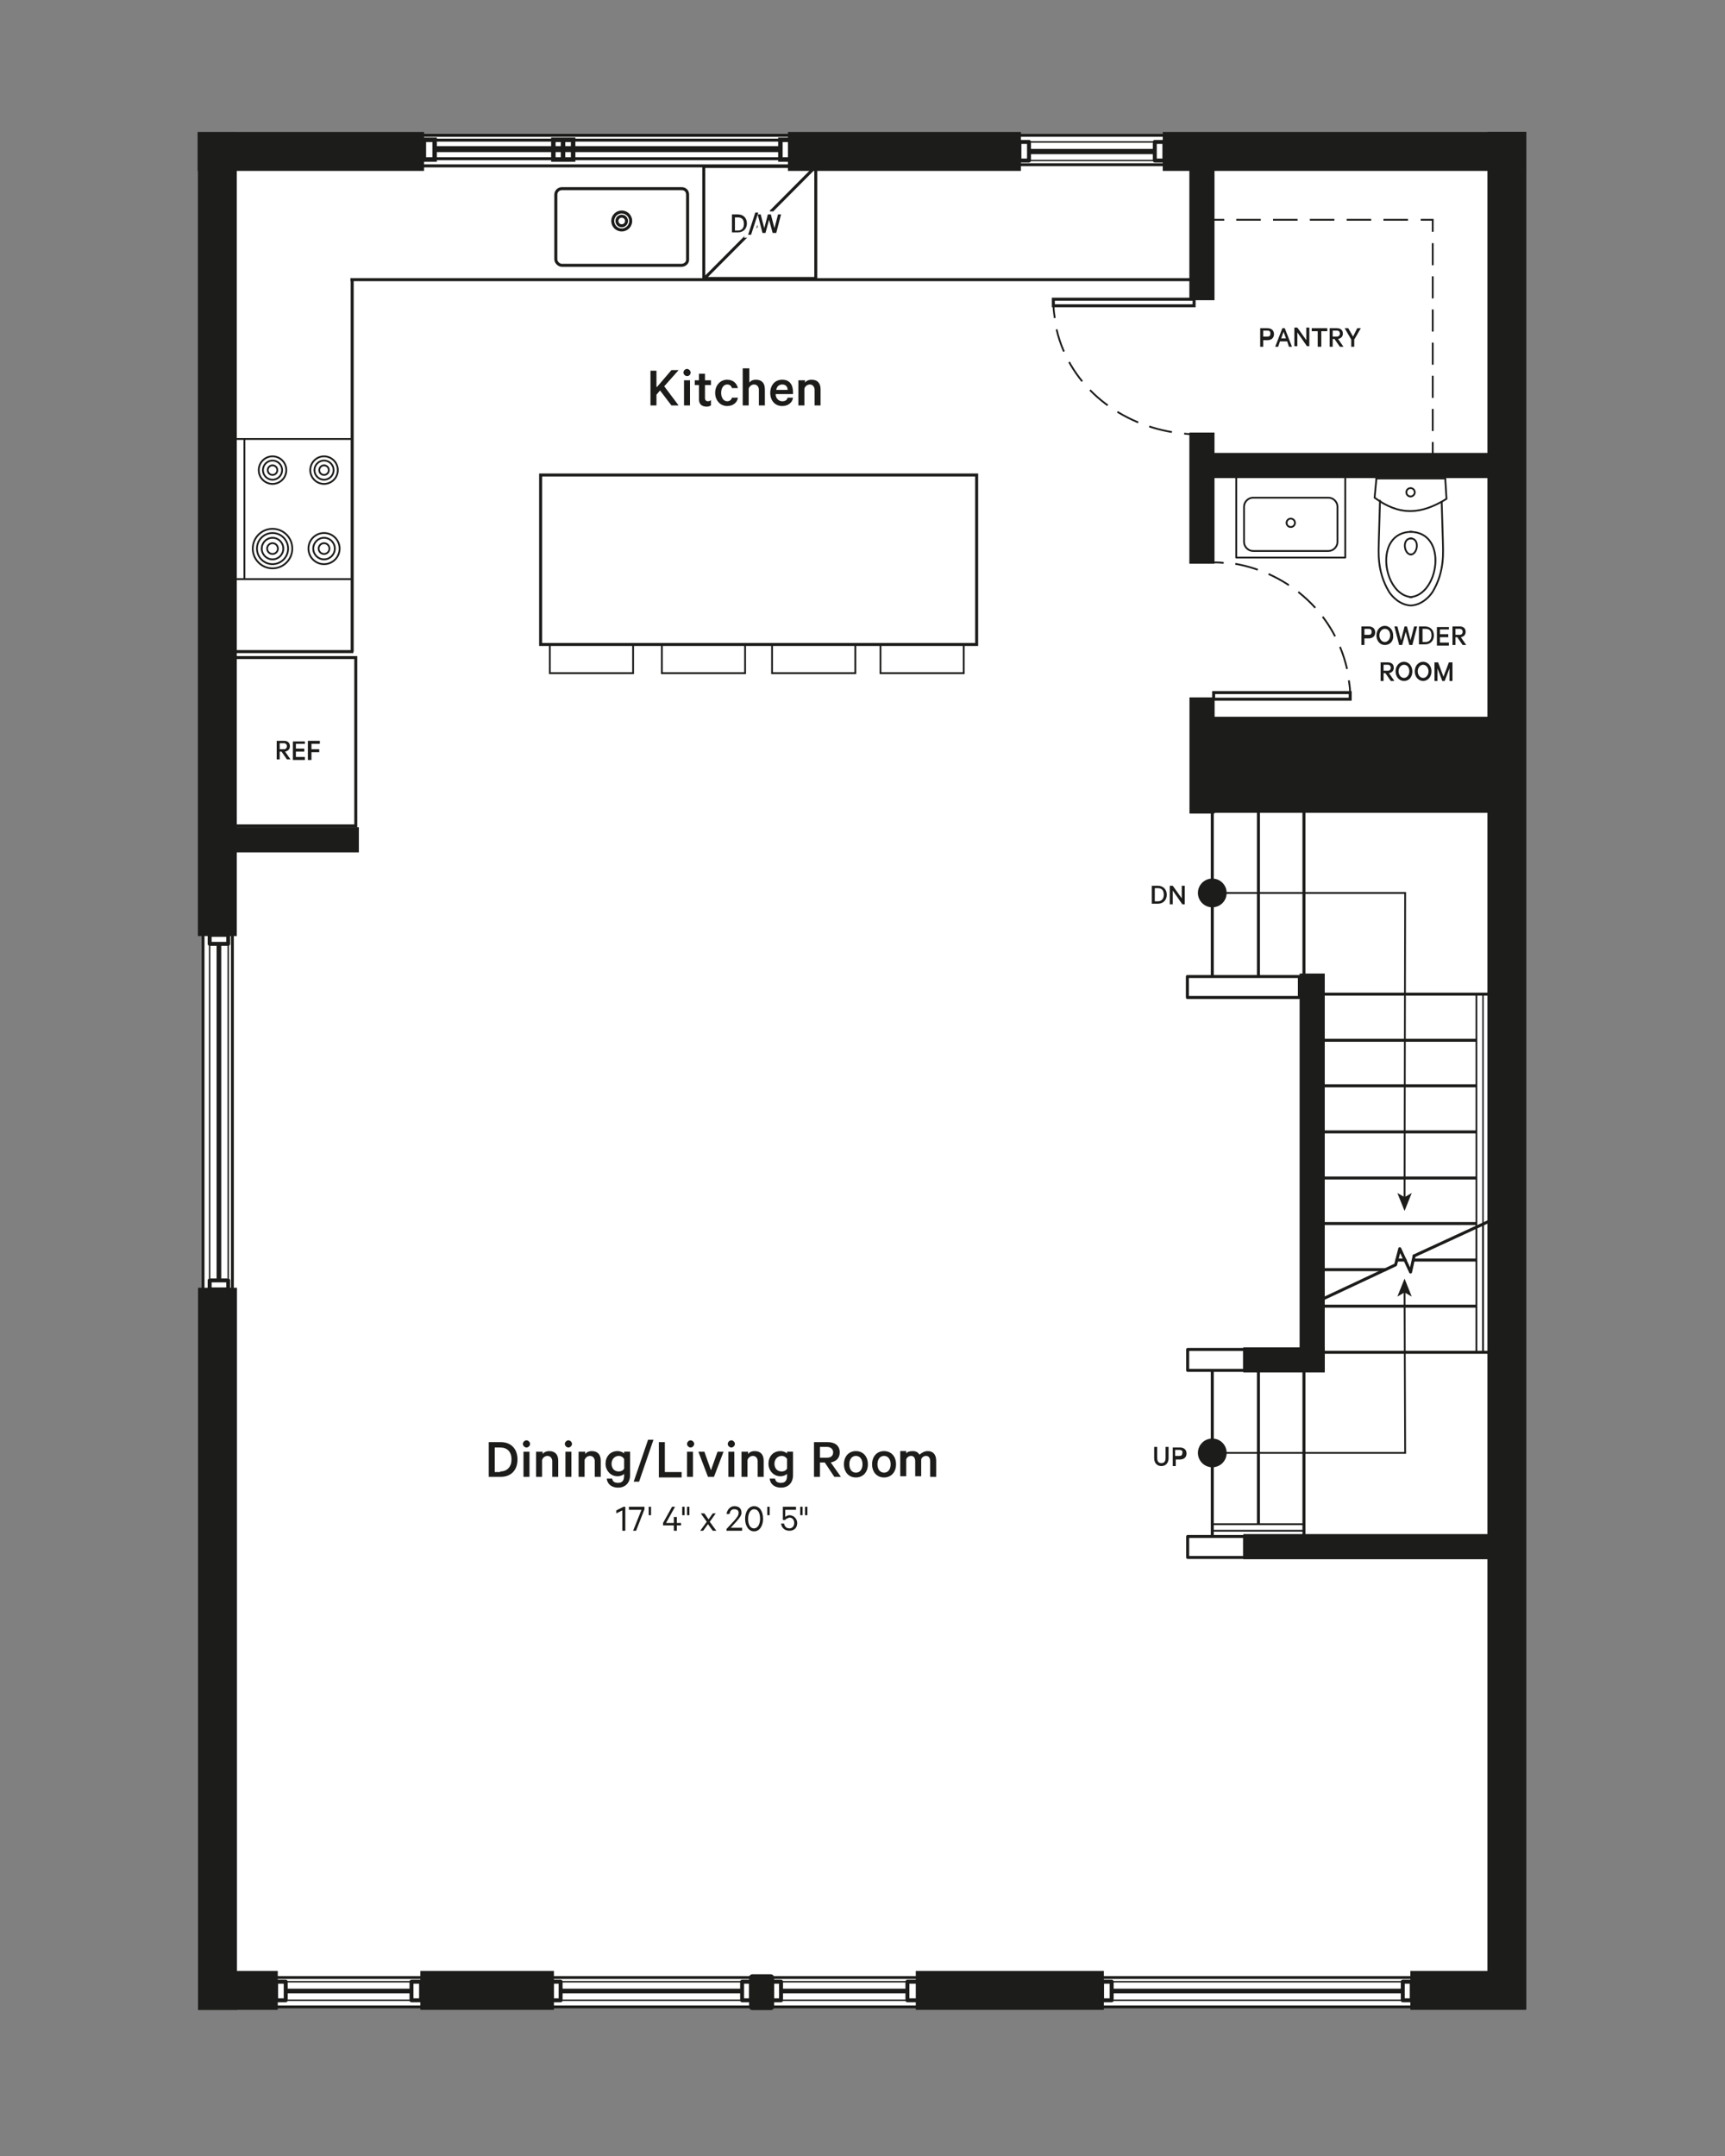<?xml version="1.0" encoding="UTF-8"?>
<svg xmlns="http://www.w3.org/2000/svg" xml:space="preserve" style="enable-background:new 0 0 288 360" viewBox="0 0 288 360">
  <rect x="0" y="0" width="288" height="360" fill="#808080" stroke="none"/>
  <style>._x002E_3_x0020_rules_x0020_for_x0020_doors,._x002E_5_x0020_pt_x0020_rule_x0020_no_x0020_fill{fill:none;stroke:#1c1c1a;stroke-width:.5;stroke-miterlimit:10}._x002E_3_x0020_rules_x0020_for_x0020_doors{stroke-width:.3}.st2{fill:#1c1c1a}.st3,.st5,.st6,.st7,.st8{fill:none;stroke:#1c1c1a;stroke-miterlimit:10}.st3{stroke-width:.5;stroke-linejoin:round}.st5,.st6,.st7,.st8{stroke-width:.75}.st6,.st7,.st8{stroke-width:.48;stroke-linecap:round;stroke-linejoin:round}.st7,.st8{stroke-width:.66}.st8{stroke-width:.24}.st10,.st11{stroke-width:.5}.st10{fill:none;stroke:#1c1c1a;stroke-miterlimit:10}.st11{stroke-linecap:round;stroke-linejoin:round}.st11,.st12,.st13,.st14{fill:none;stroke:#1c1c1a;stroke-miterlimit:10}.st12{stroke-width:.3;stroke-linecap:round;stroke-linejoin:round}.st13,.st14{stroke-width:.24}.st14{stroke-width:.3}.st42{fill:none;stroke:#fff}</style>
  <path id="white_base" d="M34 22.5h215.6v312.6H34z" style="fill:#fff"></path>
  <g id="WALLS">
    <path d="M39.536 22.096v134.2h-6.5v-134.2zM39.564 215.025v120.6h-6.5v-120.6zM254.83 22.025v313.5h-6.5v-313.5z" class="st2"></path>
    <path d="M70.8 28.537H33v-6.5h37.8zM170.45 28.537h-38.9v-6.5h38.9zM46.376 335.596h-7v-6.5h7zM92.48 335.596h-22.3v-6.5h22.3zM184.297 335.596h-31.4v-6.5h31.4zM254.77 335.596h-19.3v-6.5h19.3zM254.827 28.537h-60.7v-6.5h60.7zM221.177 162.557v66.5h-4.2v-66.5zM249.112 135.723h-50.3v-4.2h50.3zM249.08 260.356h-41.5v-4.2h41.5z" class="st2"></path>
    <path d="M221.174 229.17h-13.6v-4.2h13.6z" class="st2"></path>
    <path d="M207.791 228.823h-9.5v-3.5h9.5zM207.791 260.054h-9.5v-3.5h9.5zM216.94 166.556h-18.7v-3.5h18.7z" class="st3"></path>
    <path d="M249.112 133.28h-50.3v-13.6h50.3zM248.805 79.825h-46.1v-4.2h46.1z" class="st2"></path>
    <path d="M202.79 116.448v19.4h-4.2v-19.4zM202.769 72.228v21.9h-4.2v-21.9zM202.769 28.228v21.9h-4.2v-21.9zM59.914 142.334h-21.4v-4.2h21.4z" class="st2"></path>
    <path d="M70.6 27.7h61.5M132.1 22.6H70.6M70.6 27.7h61.5M69.8 26.5h62.9M132.7 23.4H69.8" class="_x002E_5_x0020_pt_x0020_rule_x0020_no_x0020_fill"></path>
    <path d="M130.3 24.9H72.4" style="fill:none;stroke:#1c1c1a;stroke-miterlimit:10"></path>
    <path d="M95.688 26.64h-3.3v-3.3h3.3zM132.093 26.64h-1.8v-3.3h1.8zM72.566 26.64h-1.8v-3.3h1.8zM94 23.4v3.1" class="st5"></path>
    <path d="M170 22.6h24.5M194.5 27.5H170M192.8 25.1h-21M171.8 25.1v.4M171.8 25.5h21M192.8 25.5v-.4" class="st6"></path>
    <path d="M171.8 23.7h-1.6v3.1h1.6v-3.1M194.4 23.7h-1.6v3.1h1.6v-3.1" class="st7"></path>
    <path d="M171.8 23.7h21M192.8 26.8h-21" class="st8"></path>
    <path d="M125.6 335.1h3.1v-4.9h-3.1v4.9" style="fill:#1c1c1a;stroke:#1c1c1a;stroke-width:1.08;stroke-linecap:round;stroke-linejoin:round;stroke-miterlimit:10"></path>
    <path d="M153.2 335.1h-24.5M125.6 335.1H91.9M91.9 330.2h33.7M128.7 330.2h24.5M125.6 335.1v-4.9M128.7 330.2v4.9M151.5 332.3v.3M130.4 332.3h21.1M130.4 332.6v-.3M151.5 332.6h-21.1" class="st6"></path>
    <path d="M151.5 330.9h1.5M151.5 334v-3.1M153 334h-1.5M130.4 330.9v3.1M128.9 330.9h1.5M128.9 334v-3.1M130.4 334h-1.5" class="st7"></path>
    <path d="M93.6 332.6h30.3v-.3H93.6v.3" class="st6"></path>
    <path d="M123.9 334h1.5v-3.1h-1.5v3.1M92.1 334h1.5v-3.1h-1.5v3.1" class="st7"></path>
    <path d="M130.4 334h21.1M151.5 330.9h-21.1M153 334h-24.1M151.5 334h-21.1M128.9 330.9H153M130.4 330.9h21.1M128.9 334v-3.1M151.5 332.3h-21.1M133.7 332.3h17.8M123.9 334H93.6M93.6 330.9h30.3" class="st8"></path>
    <path d="M235.9 335.1h-52.1M183.8 330.2h52.1M185.6 332.6h48.6M234.2 332.6v-.3M234.2 332.3h-48.6M185.6 332.3v.3" class="st6"></path>
    <path d="M184 334h1.6v-3.1H184v3.1M234.2 334h1.5v-3.1h-1.5v3.1" class="st7"></path>
    <path d="M234.2 334h-48.6M185.6 330.9h48.6" class="st8"></path>
    <path d="M70.5 335.1H45.9M45.9 330.2h24.6M47.7 332.6h21v-.3h-21v.3" class="st6"></path>
    <path d="M46.1 334h1.6v-3.1h-1.6v3.1M68.7 334h1.6v-3.1h-1.6v3.1" class="st7"></path>
    <path d="M68.7 334h-21M47.7 330.9h21" class="st8"></path>
    <path d="M33.9 217.9V153M38.8 153v64.9M36.4 157.6v55.8h.3v-55.8h-.3" class="st6"></path>
    <path d="M35 156.1v1.5h3.1v-1.5H35M35 213.8v1.5h3.1v-1.5H35" class="st7"></path>
    <path d="M35 213.4v-55.8M38.1 157.6v55.8" class="st8"></path>
    <path d="M202.4 163v-27.6M217.7 163v-27.6" class="st10"></path>
    <path d="M220.8 166h27.6" class="st11"></path>
    <path d="M210.1 163v-27.6M220.8 173.7h25.7M220.8 181.3h25.7M220.8 189h25.7M220.8 196.7h25.7M220.8 204.3h25.7M220.8 225.8h27.6M217.7 228.8v27.6M202.4 228.8v27.6" class="st10"></path>
    <path d="m249.1 203.7-13 6" class="st11"></path>
    <path d="M236 210.4h10.5" class="st8"></path>
    <path d="M220.8 218.1h25.7M210.1 228.8v25.7" class="st10"></path>
    <path d="M246.5 225.8h1.1M247.6 204.4l-1.1.5" class="st8"></path>
    <path d="M246.5 225.8v-20.9" class="st12"></path>
    <path d="M246.5 166v38.9M247.6 204.4V166H246.5 247.6" class="st13"></path>
    <path d="M246.5 166h1.1" class="st8"></path>
    <path d="M246.5 204.9V166" class="st13"></path>
    <path d="M220.8 212h10.5" class="st11"></path>
    <path d="M235.3 212h.3" class="st8"></path>
    <path d="m233 211.2-13 6.1M233.7 208.5l-.7 2.7M235.5 212.4l-1.8-3.9M236.1 209.7l-.6 2.7" class="st11"></path>
    <path d="M236 210.4h10.5" class="st10"></path>
    <path d="M233.2 210.4h1.4" class="st11"></path>
    <path d="M202.4 254.5v1.1h15.3M202.4 254.5h15.3" class="st14"></path>
    <path d="M247.6 225.8v-21.4" class="st12"></path>
    <circle cx="235.5" cy="82.2" r=".7" class="st12"></circle>
    <path d="m229.8 79.9-.3 3.2c4.2 3.1 7.8 2.8 12 .2l-.2-3.3" class="st12"></path>
    <path d="m230.4 83.6-.2 6.8c0 1.5-.4 4.9 1.7 8.4.5.8 1.8 2.2 3.6 2.3M240.7 83.8l.2 6.6c0 1.5.4 4.9-1.7 8.4-.5.8-1.8 2.2-3.6 2.3" class="st12"></path>
    <path d="M235.4 88.8c6.5 0 4.8 10.7 0 10.9" class="st12"></path>
    <path d="M235.7 88.8c-6.5 0-4.8 10.7 0 10.9" class="st12"></path>
    <path d="M235.5 89.9c1.6 0 1.2 2.7 0 2.7" class="st12"></path>
    <path d="M235.6 89.9c-1.6 0-1.2 2.7 0 2.7M229.8 79.9h11.5" class="st12"></path>
    <path d="M202.4 36.7h2" class="st14"></path>
    <path d="M206.4 36.7h29.7" style="fill:none;stroke:#1c1c1a;stroke-width:.3;stroke-miterlimit:10;stroke-dasharray:4.096,2.048"></path>
    <path d="M237.2 36.7h2v2" class="st14"></path>
    <path d="M239.2 40.6v32.3" style="fill:none;stroke:#1c1c1a;stroke-width:.3;stroke-miterlimit:10;stroke-dasharray:3.691,1.845"></path>
    <path d="M239.2 73.8v2" class="st14"></path>
    <path d="M58.8 46.7v62.1M58.5 46.7H199M113.8 44.3h-20c-.5 0-1-.5-1-1V32.5c0-.6.5-1 1-1h20c.6 0 1 .4 1 1v10.9c0 .5-.5.9-1 .9z" class="st10"></path>
    <circle cx="103.8" cy="36.9" r="1.5" class="_x002E_5_x0020_pt_x0020_rule_x0020_no_x0020_fill"></circle>
    <circle cx="103.8" cy="36.9" r=".8" class="st10"></circle>
    <circle cx="45.5" cy="78.5" r="2.3" class="_x002E_3_x0020_rules_x0020_for_x0020_doors"></circle>
    <circle cx="45.5" cy="78.5" r="1.6" class="_x002E_3_x0020_rules_x0020_for_x0020_doors"></circle>
    <circle cx="45.5" cy="78.5" r=".8" class="_x002E_3_x0020_rules_x0020_for_x0020_doors"></circle>
    <circle cx="54.1" cy="78.5" r="2.3" class="_x002E_3_x0020_rules_x0020_for_x0020_doors"></circle>
    <circle cx="54.1" cy="78.5" r="1.6" class="_x002E_3_x0020_rules_x0020_for_x0020_doors"></circle>
    <circle cx="54.1" cy="78.5" r=".8" class="_x002E_3_x0020_rules_x0020_for_x0020_doors"></circle>
    <circle cx="54.1" cy="91.6" r="2.6" class="_x002E_3_x0020_rules_x0020_for_x0020_doors"></circle>
    <circle cx="54.1" cy="91.6" r="1.8" class="_x002E_3_x0020_rules_x0020_for_x0020_doors"></circle>
    <circle cx="54.1" cy="91.6" r=".9" class="_x002E_3_x0020_rules_x0020_for_x0020_doors"></circle>
    <circle cx="45.5" cy="91.6" r="2.6" class="_x002E_3_x0020_rules_x0020_for_x0020_doors"></circle>
    <circle cx="45.5" cy="91.6" r="3.3" class="_x002E_3_x0020_rules_x0020_for_x0020_doors"></circle>
    <circle cx="45.5" cy="91.6" r="1.8" class="_x002E_3_x0020_rules_x0020_for_x0020_doors"></circle>
    <circle cx="45.5" cy="91.6" r=".9" class="_x002E_3_x0020_rules_x0020_for_x0020_doors"></circle>
    <path d="M39.3 73.3h19.5M39.3 96.7h19.5M40.8 73.3v23.3" class="st14"></path>
    <path d="M59 108.8H39.4" class="st10"></path>
    <path d="M39 109.8h20.4v28.1H39z" style="fill:none;stroke:#1c1c1a;stroke-width:.497;stroke-miterlimit:10"></path>
    <path d="M163.06 79.313v28.3h-72.8v-28.3z" class="st10"></path>
    <path d="M160.9 107.8v4.6H147v-4.6M142.8 107.8v4.6h-13.9v-4.6M124.4 107.8v4.6h-13.9v-4.6M105.7 107.8v4.6H91.8v-4.6" class="st14"></path>
    <circle cx="202.4" cy="149.1" r="2.4" class="st2"></circle>
    <path d="m234.5 200.1.1-51H203.3" class="st14"></path>
    <path d="m234.5 202.2 1.2-3-1.2.7-1.2-.7z" class="st2"></path>
    <circle cx="202.4" cy="242.6" r="2.4" class="st2"></circle>
    <path d="m234.5 215.7.1 26.9H203.3" class="st14"></path>
    <path d="m234.5 213.5-1.2 3 1.2-.7 1.2.7z" class="st2"></path>
    <path d="M117.5 27.8h18.7v18.7h-18.7zM136.2 27.8l-18.6 18.7M202.623 116.745v-1.1h22.8v1.1z" class="st10"></path>
    <path d="M225.4 115.6c0-.7-.1-1.3-.2-2" class="st14"></path>
    <path d="M224.9 111.7c-2.3-10-10.6-16.5-19.6-17.7" style="fill:none;stroke:#1c1c1a;stroke-width:.3;stroke-miterlimit:10;stroke-dasharray:3.878,1.939"></path>
    <path d="M204.3 94c-.7-.1-1.3-.1-2-.1" class="st14"></path>
    <path d="M199.362 49.96v1.1h-23.5v-1.1z" class="st10"></path>
    <path d="M175.9 51.1c0 .7.1 1.3.2 2" class="st14"></path>
    <path d="M176.4 55c2.3 9.8 10.9 16.1 20.3 17.3" style="fill:none;stroke:#1c1c1a;stroke-width:.3;stroke-miterlimit:10;stroke-dasharray:3.905,1.952"></path>
    <path d="M197.7 72.4c.7.1 1.3.1 2 .1" class="st14"></path>
    <path d="M223.3 84.6v5.9c0 .8-.7 1.5-1.5 1.5h-12.6c-.8 0-1.5-.7-1.5-1.5v-5.9c0-.8.7-1.5 1.5-1.5h12.6c.8 0 1.5.7 1.5 1.5z" class="st12"></path>
    <circle cx="215.5" cy="87.3" r=".7" class="st12"></circle>
    <path d="M206.4 79.7v13.4h18.2V79.9" class="st12"></path>
  </g>
  <g id="text">
    <path d="M192.3 147.9h1c.9 0 1.5.6 1.5 1.5s-.6 1.5-1.5 1.5h-1v-3zm1 2.6c.6 0 1-.4 1-1.1 0-.7-.3-1.1-1-1.1h-.5v2.2h.5zM197.8 151h-.4l-1.6-2.3v2.3h-.5v-3.1h.5l1.5 2.1v-2.1h.5v3.1zM192.7 243.5v-1.9h.5v1.8c0 .6.2.9.7.9.5 0 .7-.3.7-.9v-1.8h.5v1.9c0 .8-.5 1.3-1.2 1.3s-1.2-.5-1.2-1.3zM196.3 243.6v1.2h-.5v-3.1h1.2c.6 0 1.1.3 1.1 1 0 .6-.4 1-1.1 1h-.7zm.6-1.5h-.7v1h.7c.4 0 .5-.2.5-.5.1-.3-.1-.5-.5-.5zM122.2 35.8h1c.9 0 1.5.6 1.5 1.5s-.6 1.5-1.5 1.5h-1v-3zm1 2.7c.6 0 1-.4 1-1.1 0-.7-.3-1.1-1-1.1h-.5v2.2h.5zM126.1 35.5h.5l-1.2 3.7h-.5l1.2-3.7z" class="st2"></path>
    <path d="m128.7 35.8.6 2.3.6-2.3h.5l-.8 3.1h-.6l-.6-2.2-.6 2.2h-.5l-.8-3.1h.5l.6 2.3.6-2.3h.5z" class="st2"></path>
    <path d="M122.2 35.8h1c.9 0 1.5.6 1.5 1.5s-.6 1.5-1.5 1.5h-1v-3zm1 2.7c.6 0 1-.4 1-1.1 0-.7-.3-1.1-1-1.1h-.5v2.2h.5zM126.1 35.5h.5l-1.2 3.7h-.5l1.2-3.7z" class="st42"></path>
    <path d="m128.7 35.8.6 2.3.6-2.3h.5l-.8 3.1h-.6l-.6-2.2-.6 2.2h-.5l-.8-3.1h.5l.6 2.3.6-2.3h.5z" class="st42"></path>
    <path d="M122.2 35.8h1c.9 0 1.5.6 1.5 1.5s-.6 1.5-1.5 1.5h-1v-3zm1 2.7c.6 0 1-.4 1-1.1 0-.7-.3-1.1-1-1.1h-.5v2.2h.5zM126.1 35.5h.5l-1.2 3.7h-.5l1.2-3.7z" class="st2"></path>
    <path d="m128.7 35.8.6 2.3.6-2.3h.5l-.8 3.1h-.6l-.6-2.2-.6 2.2h-.5l-.8-3.1h.5l.6 2.3.6-2.3h.5zM46.7 125.5v1.3h-.5v-3.1h1.2c.6 0 1 .3 1 .9 0 .5-.3.8-.8.9l.9 1.3h-.6l-.9-1.3h-.3zm0-.4h.7c.3 0 .5-.2.5-.5s-.2-.5-.5-.5h-.7v1zM50.9 123.7v.5h-1.5v.8h1.4v.5h-1.4v.9h1.5v.5h-2v-3.1h2zM51.4 126.8v-3.1h2v.5H52v.9h1.3v.5H52v1.3h-.6z" class="st2"></path>
    <path d="M46.7 125.5v1.3h-.5v-3.1h1.2c.6 0 1 .3 1 .9 0 .5-.3.8-.8.9l.9 1.3h-.6l-.9-1.3h-.3zm0-.4h.7c.3 0 .5-.2.5-.5s-.2-.5-.5-.5h-.7v1zM50.9 123.7v.5h-1.5v.8h1.4v.5h-1.4v.9h1.5v.5h-2v-3.1h2zM51.4 126.8v-3.1h2v.5H52v.9h1.3v.5H52v1.3h-.6z" class="st42"></path>
    <path d="M46.7 125.5v1.3h-.5v-3.1h1.2c.6 0 1 .3 1 .9 0 .5-.3.8-.8.9l.9 1.3h-.6l-.9-1.3h-.3zm0-.4h.7c.3 0 .5-.2.5-.5s-.2-.5-.5-.5h-.7v1zM50.9 123.7v.5h-1.5v.8h1.4v.5h-1.4v.9h1.5v.5h-2v-3.1h2zM51.4 126.8v-3.1h2v.5H52v.9h1.3v.5H52v1.3h-.6zM109.7 64.6l2.4-2.8h1.2l-2.4 2.7 2.4 3.2h-1.2l-1.9-2.5-.6.7v1.8h-1v-5.8h1v2.7zM114.7 62.8c-.3 0-.6-.3-.6-.6s.3-.6.6-.6.6.3.6.6-.2.6-.6.6zm.5 4.9h-1v-4.2h1v4.2zM116.7 64.3h-.7v-.8h.7v-1.1h1v1.1h1v.8h-1v2.2c0 .3.2.5.5.5.2 0 .4-.1.5-.2v.9c-.2.1-.4.2-.7.2-.8 0-1.3-.4-1.3-1.2v-2.4zM121.4 63.4c1 0 1.6.6 1.8 1.4h-1c-.1-.4-.4-.6-.8-.6-.6 0-1 .6-1 1.4s.4 1.4 1 1.4c.4 0 .7-.2.8-.6h1c-.1.8-.8 1.4-1.8 1.4-1.1 0-2-.9-2-2.2s.9-2.2 2-2.2zM124.1 61.5h1v2.4c.2-.3.6-.5 1.1-.5 1 0 1.5.6 1.5 1.6v2.7h-1v-2.6c0-.5-.3-.9-.8-.9-.4 0-.8.3-.9.7v2.8h-1v-6.2zM132.4 66.4c-.1.8-.8 1.4-1.8 1.4-1.2 0-2-.9-2-2.2 0-1.3.8-2.2 2-2.2s1.8.8 1.8 2.1v.3h-2.9c0 .7.5 1.2 1.1 1.2.5 0 .8-.2.9-.6h.9zm-2.8-1.3h1.9c0-.5-.3-.9-.9-.9-.5 0-.9.3-1 .9zM133.4 63.5h1v.4c.2-.3.6-.5 1.1-.5 1 0 1.5.6 1.5 1.6v2.7h-1v-2.6c0-.5-.3-.9-.8-.9-.4 0-.8.3-.9.7v2.8h-1v-4.2zM81.6 240.8h2c1.7 0 2.8 1.1 2.8 2.9 0 1.8-1.1 2.9-2.8 2.9h-2v-5.8zm1.9 4.9c1.2 0 1.9-.8 1.9-2 0-1.3-.7-2-1.9-2h-.9v4.1h.9zM87.9 241.7c-.3 0-.6-.3-.6-.6s.3-.6.6-.6.6.3.6.6-.3.6-.6.6zm.5 4.9h-1v-4.2h1v4.2zM89.6 242.4h1v.4c.2-.3.6-.5 1.1-.5 1 0 1.5.6 1.5 1.6v2.7h-1V244c0-.5-.3-.9-.8-.9-.4 0-.8.3-.9.7v2.8h-1v-4.2zM94.9 241.7c-.3 0-.6-.3-.6-.6s.3-.6.6-.6.6.3.6.6-.3.6-.6.6zm.5 4.9h-1v-4.2h1v4.2zM96.7 242.4h1v.4c.2-.3.6-.5 1.1-.5 1 0 1.5.6 1.5 1.6v2.7h-1V244c0-.5-.3-.9-.8-.9-.4 0-.8.3-.9.7v2.8h-1v-4.2zM104.2 246.1c-.2.2-.6.4-1.1.4-1.2 0-2-1-2-2.1s.7-2.1 2-2.1c.5 0 .9.2 1.1.4v-.3h1v3.9c0 1.4-.9 2.1-2 2.1s-1.8-.6-1.9-1.5h.9c.1.5.4.7 1 .7.7 0 1-.4 1-1.2v-.3zm0-2.5c-.2-.3-.5-.5-.9-.5-.7 0-1.2.6-1.2 1.3s.4 1.3 1.2 1.3c.4 0 .8-.2.9-.5v-1.6zM108.2 240.4h.9l-2.4 7h-.9l2.4-7zM110 240.8h1v5h2.8v.9H110v-5.9zM115.3 241.7c-.3 0-.6-.3-.6-.6s.3-.6.6-.6.6.3.6.6-.3.6-.6.6zm.4 4.9h-1v-4.2h1v4.2zM118.2 246.6l-1.6-4.2h1l1.1 3.1 1.1-3.1h1l-1.6 4.2h-1zM122.1 241.7c-.3 0-.6-.3-.6-.6s.3-.6.6-.6.6.3.6.6-.3.6-.6.6zm.5 4.9h-1v-4.2h1v4.2zM123.9 242.4h1v.4c.2-.3.6-.5 1.1-.5 1 0 1.5.6 1.5 1.6v2.7h-1V244c0-.5-.3-.9-.8-.9-.4 0-.8.3-.9.7v2.8h-1v-4.2zM131.4 246.1c-.2.2-.6.4-1.1.4-1.2 0-2-1-2-2.1s.7-2.1 2-2.1c.5 0 .9.2 1.1.4v-.3h1v3.9c0 1.4-.9 2.1-2 2.1s-1.8-.6-1.9-1.5h.9c.1.5.4.7 1 .7.7 0 1-.4 1-1.2v-.3zm0-2.5c-.2-.3-.5-.5-.9-.5-.7 0-1.2.6-1.2 1.3s.4 1.3 1.2 1.3c.4 0 .8-.2.9-.5v-1.6zM136.9 244.2v2.4h-1v-5.8h2.3c1.2 0 2 .6 2 1.7 0 1-.6 1.5-1.5 1.7l1.7 2.4h-1.1l-1.6-2.4h-.8zm0-.8h1.2c.7 0 1-.4 1-.9s-.4-.9-1-.9h-1.2v1.8zM142.9 246.7c-1.2 0-2-.9-2-2.2s.8-2.2 2-2.2 2 .9 2 2.2-.8 2.2-2 2.2zm0-3.6c-.7 0-1.1.6-1.1 1.4s.4 1.4 1.1 1.4 1.1-.6 1.1-1.4-.4-1.4-1.1-1.4zM147.6 246.7c-1.2 0-2-.9-2-2.2s.8-2.2 2-2.2 2 .9 2 2.2-.8 2.2-2 2.2zm0-3.6c-.7 0-1.1.6-1.1 1.4s.4 1.4 1.1 1.4 1.1-.6 1.1-1.4-.4-1.4-1.1-1.4zM154.9 242.3c.9 0 1.4.6 1.4 1.6v2.7h-1V244c0-.5-.2-.9-.7-.9-.3 0-.7.2-.8.6v2.8h-1V244c0-.5-.2-.9-.7-.9-.3 0-.7.2-.8.6v2.8h-1v-4.2h1v.4c.2-.3.6-.4 1.1-.4.5 0 .9.2 1.1.6.5-.4.9-.6 1.4-.6zM104.4 255.6h-.5v-3.4l-1 .5v-.5l1.2-.6h.3v4zM106.2 255.6h-.5l1.4-3.5H105v-.5h2.6v.4l-1.4 3.6zM108.3 251.6h.4v1.4h-.4v-1.4zM111.2 254.3h1.3v-1h.5v1h.7v.4h-.7v.9h-.5v-.9h-1.8v-.4l1.5-2.7h.5l-1.5 2.7zM113.9 251.6h.4v1.4h-.4v-1.4zm.8 0h.4v1.4h-.4v-1.4zM118.5 254.1l1.1 1.5h-.6l-.8-1.1-.8 1.1h-.5l1.1-1.5-1-1.4h.6l.7 1 .7-1h.5l-1 1.4zM122.6 252c-.5 0-.7.3-.8.8h-.5c.1-.7.6-1.3 1.3-1.3.8 0 1.2.4 1.2 1.1 0 .5-.4.9-.8 1.4l-1 1.1h1.9v.5h-2.6v-.3l1.3-1.4c.4-.5.7-.8.7-1.2.1-.4-.2-.7-.7-.7zM124.4 253.6c0-1.2.6-2.1 1.5-2.1s1.5.8 1.5 2.1c0 1.2-.6 2.1-1.5 2.1s-1.5-.9-1.5-2.1zm.5 0c0 .9.3 1.6 1 1.6.6 0 1-.7 1-1.6 0-.9-.3-1.6-1-1.6-.6 0-1 .7-1 1.6zM128.1 251.6h.4v1.4h-.4v-1.4zM131.1 253.8h-.4v-2.2h2.2v.5h-1.8v1.2c.1-.1.4-.3.7-.3.7 0 1.3.6 1.3 1.3 0 .8-.5 1.3-1.3 1.3s-1.3-.5-1.4-1.2h.5c.1.5.4.8.9.8s.8-.4.8-.9-.3-.9-.8-.9c-.3.1-.6.2-.7.4zM133.6 251.6h.4v1.4h-.4v-1.4zm.8 0h.4v1.4h-.4v-1.4zM210.9 56.7v1.2h-.5v-3.1h1.2c.6 0 1.1.3 1.1 1 0 .6-.4 1-1.1 1h-.7zm.7-1.5h-.7v1h.7c.4 0 .5-.2.5-.5s-.1-.5-.5-.5zM214.5 54.8l1.2 3.1h-.5l-.3-.9h-1.2l-.3.9h-.5l1.2-3.1h.4zm-.6 1.7h.8l-.4-1.1-.4 1.1zM218.6 57.8h-.4l-1.6-2.3v2.3h-.5v-3.1h.5l1.5 2.1v-2.1h.5v3.1zM219 54.8h2.6v.5h-1v2.6h-.6v-2.6h-1v-.5zM222.5 56.6v1.3h-.5v-3.1h1.2c.6 0 1 .3 1 .9 0 .5-.3.8-.8.9l.9 1.3h-.6l-.9-1.3h-.3zm0-.4h.7c.3 0 .5-.2.5-.5s-.2-.5-.5-.5h-.7v1zM226.6 54.8h.6l-1.1 1.9v1.2h-.5v-1.2l-1.1-1.9h.6l.8 1.4.7-1.4z" class="st2"></path>
    <path d="M210.9 56.7v1.2h-.5v-3.1h1.2c.6 0 1.1.3 1.1 1 0 .6-.4 1-1.1 1h-.7zm.7-1.5h-.7v1h.7c.4 0 .5-.2.5-.5s-.1-.5-.5-.5zM214.5 54.8l1.2 3.1h-.5l-.3-.9h-1.2l-.3.9h-.5l1.2-3.1h.4zm-.6 1.7h.8l-.4-1.1-.4 1.1zM218.6 57.8h-.4l-1.6-2.3v2.3h-.5v-3.1h.5l1.5 2.1v-2.1h.5v3.1zM219 54.8h2.6v.5h-1v2.6h-.6v-2.6h-1v-.5zM222.5 56.6v1.3h-.5v-3.1h1.2c.6 0 1 .3 1 .9 0 .5-.3.8-.8.9l.9 1.3h-.6l-.9-1.3h-.3zm0-.4h.7c.3 0 .5-.2.5-.5s-.2-.5-.5-.5h-.7v1zM226.6 54.8h.6l-1.1 1.9v1.2h-.5v-1.2l-1.1-1.9h.6l.8 1.4.7-1.4z" class="st42"></path>
    <path d="M210.9 56.7v1.2h-.5v-3.1h1.2c.6 0 1.1.3 1.1 1 0 .6-.4 1-1.1 1h-.7zm.7-1.5h-.7v1h.7c.4 0 .5-.2.5-.5s-.1-.5-.5-.5zM214.5 54.8l1.2 3.1h-.5l-.3-.9h-1.2l-.3.9h-.5l1.2-3.1h.4zm-.6 1.7h.8l-.4-1.1-.4 1.1zM218.6 57.8h-.4l-1.6-2.3v2.3h-.5v-3.1h.5l1.5 2.1v-2.1h.5v3.1zM219 54.8h2.6v.5h-1v2.6h-.6v-2.6h-1v-.5zM222.5 56.6v1.3h-.5v-3.1h1.2c.6 0 1 .3 1 .9 0 .5-.3.8-.8.9l.9 1.3h-.6l-.9-1.3h-.3zm0-.4h.7c.3 0 .5-.2.5-.5s-.2-.5-.5-.5h-.7v1zM226.6 54.8h.6l-1.1 1.9v1.2h-.5v-1.2l-1.1-1.9h.6l.8 1.4.7-1.4zM227.8 106.5v1.2h-.5v-3.1h1.2c.6 0 1.1.3 1.1 1 0 .6-.4 1-1.1 1h-.7zm.7-1.5h-.7v1h.7c.4 0 .5-.2.5-.5s-.1-.5-.5-.5zM231.2 107.7c-.8 0-1.4-.7-1.4-1.6 0-.9.6-1.6 1.4-1.6s1.4.7 1.4 1.6c.1.9-.5 1.6-1.4 1.6zm0-2.7c-.5 0-.9.5-.9 1.1s.4 1.1.9 1.1.9-.5.9-1.1-.3-1.1-.9-1.1zM234.9 104.6l.6 2.3.6-2.3h.5l-.8 3.1h-.5l-.6-2.2-.6 2.2h-.5l-.8-3.1h.5l.6 2.3.6-2.3h.4zM236.9 104.6h1c.9 0 1.5.6 1.5 1.5s-.6 1.5-1.5 1.5h-1v-3zm1.1 2.6c.6 0 1-.4 1-1.1 0-.7-.3-1.1-1-1.1h-.5v2.2h.5zM241.9 104.6v.5h-1.5v.8h1.4v.5h-1.4v.9h1.5v.5h-2v-3.1h2zM243 106.4v1.3h-.5v-3.1h1.2c.6 0 1 .3 1 .9 0 .5-.3.8-.8.9l.9 1.3h-.6l-.9-1.3h-.3zm0-.4h.7c.3 0 .5-.2.5-.5s-.2-.5-.5-.5h-.7v1zM231 112.4v1.3h-.5v-3.1h1.2c.6 0 1 .3 1 .9 0 .5-.3.8-.8.9l.9 1.3h-.6l-.9-1.3h-.3zm0-.4h.7c.3 0 .5-.2.5-.5s-.2-.5-.5-.5h-.7v1zM234.4 113.7c-.8 0-1.4-.7-1.4-1.6 0-.9.6-1.6 1.4-1.6.8 0 1.4.7 1.4 1.6 0 .9-.5 1.6-1.4 1.6zm0-2.7c-.5 0-.9.5-.9 1.1s.4 1.1.9 1.1.9-.5.9-1.1-.3-1.1-.9-1.1zM237.6 113.7c-.8 0-1.4-.7-1.4-1.6 0-.9.6-1.6 1.4-1.6s1.4.7 1.4 1.6c0 .9-.6 1.6-1.4 1.6zm0-2.7c-.5 0-.9.5-.9 1.1s.4 1.1.9 1.1.9-.5.9-1.1-.4-1.1-.9-1.1zM240.8 113.7l-.8-2.1v2.1h-.5v-3.1h.6l.9 2.4.9-2.4h.6v3.1h-.5v-2.1l-.8 2.1h-.4z" class="st2"></path>
    <path d="M227.8 106.5v1.2h-.5v-3.1h1.2c.6 0 1.1.3 1.1 1 0 .6-.4 1-1.1 1h-.7zm.7-1.5h-.7v1h.7c.4 0 .5-.2.5-.5s-.1-.5-.5-.5zM231.2 107.7c-.8 0-1.4-.7-1.4-1.6 0-.9.6-1.6 1.4-1.6s1.4.7 1.4 1.6c.1.9-.5 1.6-1.4 1.6zm0-2.7c-.5 0-.9.5-.9 1.1s.4 1.1.9 1.1.9-.5.9-1.1-.3-1.1-.9-1.1zM234.9 104.6l.6 2.3.6-2.3h.5l-.8 3.1h-.5l-.6-2.2-.6 2.2h-.5l-.8-3.1h.5l.6 2.3.6-2.3h.4zM236.9 104.6h1c.9 0 1.5.6 1.5 1.5s-.6 1.5-1.5 1.5h-1v-3zm1.1 2.6c.6 0 1-.4 1-1.1 0-.7-.3-1.1-1-1.1h-.5v2.2h.5zM241.9 104.6v.5h-1.5v.8h1.4v.5h-1.4v.9h1.5v.5h-2v-3.1h2zM243 106.4v1.3h-.5v-3.1h1.2c.6 0 1 .3 1 .9 0 .5-.3.8-.8.9l.9 1.3h-.6l-.9-1.3h-.3zm0-.4h.7c.3 0 .5-.2.5-.5s-.2-.5-.5-.5h-.7v1zM231 112.4v1.3h-.5v-3.1h1.2c.6 0 1 .3 1 .9 0 .5-.3.8-.8.9l.9 1.3h-.6l-.9-1.3h-.3zm0-.4h.7c.3 0 .5-.2.5-.5s-.2-.5-.5-.5h-.7v1zM234.4 113.7c-.8 0-1.4-.7-1.4-1.6 0-.9.6-1.6 1.4-1.6.8 0 1.4.7 1.4 1.6 0 .9-.5 1.6-1.4 1.6zm0-2.7c-.5 0-.9.5-.9 1.1s.4 1.1.9 1.1.9-.5.9-1.1-.3-1.1-.9-1.1zM237.6 113.7c-.8 0-1.4-.7-1.4-1.6 0-.9.6-1.6 1.4-1.6s1.4.7 1.4 1.6c0 .9-.6 1.6-1.4 1.6zm0-2.7c-.5 0-.9.5-.9 1.1s.4 1.1.9 1.1.9-.5.9-1.1-.4-1.1-.9-1.1zM240.8 113.7l-.8-2.1v2.1h-.5v-3.1h.6l.9 2.4.9-2.4h.6v3.1h-.5v-2.1l-.8 2.1h-.4z" class="st42"></path>
    <path d="M227.8 106.5v1.2h-.5v-3.1h1.2c.6 0 1.1.3 1.1 1 0 .6-.4 1-1.1 1h-.7zm.7-1.5h-.7v1h.7c.4 0 .5-.2.5-.5s-.1-.5-.5-.5zM231.2 107.7c-.8 0-1.4-.7-1.4-1.6 0-.9.6-1.6 1.4-1.6s1.4.7 1.4 1.6c.1.9-.5 1.6-1.4 1.6zm0-2.7c-.5 0-.9.5-.9 1.1s.4 1.1.9 1.1.9-.5.9-1.1-.3-1.1-.9-1.1zM234.9 104.6l.6 2.3.6-2.3h.5l-.8 3.1h-.5l-.6-2.2-.6 2.2h-.5l-.8-3.1h.5l.6 2.3.6-2.3h.4zM236.9 104.6h1c.9 0 1.5.6 1.5 1.5s-.6 1.5-1.5 1.5h-1v-3zm1.1 2.6c.6 0 1-.4 1-1.1 0-.7-.3-1.1-1-1.1h-.5v2.2h.5zM241.9 104.6v.5h-1.5v.8h1.4v.5h-1.4v.9h1.5v.5h-2v-3.1h2zM243 106.4v1.3h-.5v-3.1h1.2c.6 0 1 .3 1 .9 0 .5-.3.8-.8.9l.9 1.3h-.6l-.9-1.3h-.3zm0-.4h.7c.3 0 .5-.2.5-.5s-.2-.5-.5-.5h-.7v1zM231 112.4v1.3h-.5v-3.1h1.2c.6 0 1 .3 1 .9 0 .5-.3.8-.8.9l.9 1.3h-.6l-.9-1.3h-.3zm0-.4h.7c.3 0 .5-.2.5-.5s-.2-.5-.5-.5h-.7v1zM234.4 113.7c-.8 0-1.4-.7-1.4-1.6 0-.9.6-1.6 1.4-1.6.8 0 1.4.7 1.4 1.6 0 .9-.5 1.6-1.4 1.6zm0-2.7c-.5 0-.9.5-.9 1.1s.4 1.1.9 1.1.9-.5.9-1.1-.3-1.1-.9-1.1zM237.6 113.7c-.8 0-1.4-.7-1.4-1.6 0-.9.6-1.6 1.4-1.6s1.4.7 1.4 1.6c0 .9-.6 1.6-1.4 1.6zm0-2.7c-.5 0-.9.5-.9 1.1s.4 1.1.9 1.1.9-.5.9-1.1-.4-1.1-.9-1.1zM240.8 113.7l-.8-2.1v2.1h-.5v-3.1h.6l.9 2.4.9-2.4h.6v3.1h-.5v-2.1l-.8 2.1h-.4z" class="st2"></path>
  </g>
</svg>
